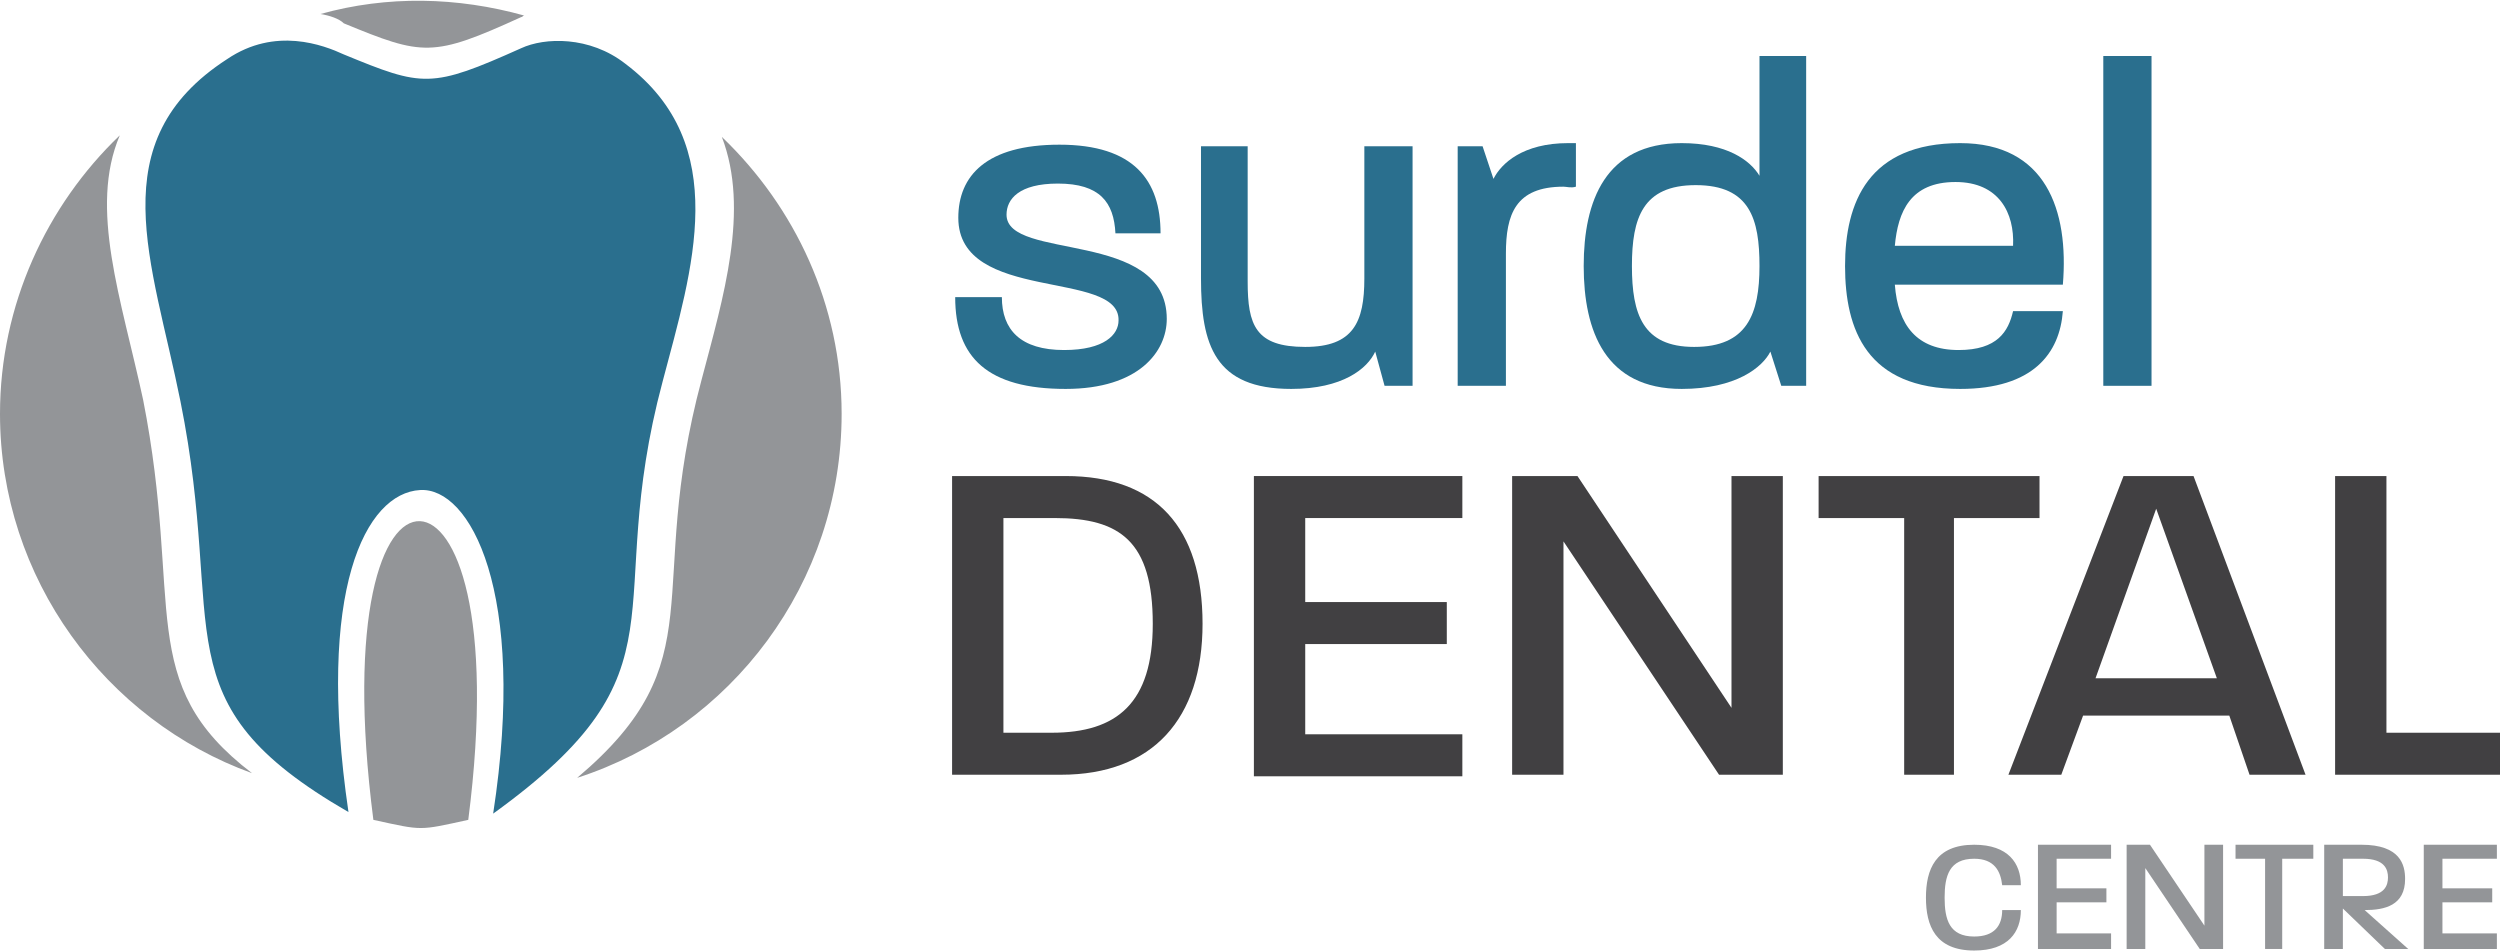 <?xml version="1.0" encoding="utf-8"?>
<!-- Generator: Adobe Illustrator 21.0.2, SVG Export Plug-In . SVG Version: 6.00 Build 0)  -->
<svg version="1.1" id="Layer_1" xmlns="http://www.w3.org/2000/svg" xmlns:xlink="http://www.w3.org/1999/xlink" x="0px" y="0px"
	 viewBox="0 0 160.7 61.1" style="enable-background:new 0 0 160.7 61.1;" xml:space="preserve">
<style type="text/css">
	.st0{fill:#414042;}
	.st1{fill:#2A6F8E;}
	.st2{fill-rule:evenodd;clip-rule:evenodd;fill:#939598;}
	.st3{fill-rule:evenodd;clip-rule:evenodd;fill:#2A6F8E;}
	.st4{fill:#939598;}
</style>
<g>
	<path class="st0" d="M68.2,49.8h-7V30.6h7.3c5.8,0,8.8,3.3,8.8,9.5C77.3,46.2,74.1,49.8,68.2,49.8z M67.8,33.3h-3.3v13.8h3.1
		c4.2,0,6.5-1.9,6.5-7C74.1,34.8,72,33.3,67.8,33.3z"/>
	<path class="st0" d="M80.6,49.8V30.6H94v2.7H83.9v5.4H93v2.7h-9.1v5.8H94v2.7H80.6z"/>
	<path class="st0" d="M110.5,49.8l-10-15v15h-3.3V30.6h4.2l9.9,14.9V30.6h3.3v19.2H110.5z"/>
	<path class="st0" d="M125.6,33.3v16.5h-3.2V33.3h-5.5v-2.7h14.2v2.7H125.6z"/>
	<path class="st0" d="M144.6,49.8l-1.3-3.8h-9.4l-1.4,3.8h-3.4l7.4-19.2h4.5l7.2,19.2H144.6z M138.6,32.7l-3.9,10.9h7.8L138.6,32.7z
		"/>
	<path class="st0" d="M150.1,49.8V30.6h3.3v16.5h7.3v2.7H150.1z"/>
</g>
<g>
	<path class="st1" d="M68.5,25c-5,0-7.1-2-7.1-5.9h3c0,2.1,1.2,3.4,4,3.4c2.6,0,3.5-1,3.5-1.9c0.1-3.3-10.3-1.1-10.3-6.6
		c0-2.7,1.8-4.7,6.5-4.7c4.8,0,6.5,2.3,6.5,5.7h-2.9c-0.1-2-1-3.2-3.7-3.2c-2.5,0-3.3,1-3.3,2c0,3,10.3,0.9,10.3,6.7
		C75,22.6,73.2,25,68.5,25z"/>
	<path class="st1" d="M89,24.8l-0.6-2.2c-0.5,1.1-2.1,2.4-5.4,2.4c-4.9,0-5.8-2.8-5.8-7.1V9.4h3v8.7c0,2.8,0.5,4.2,3.7,4.2
		c3.1,0,3.8-1.6,3.8-4.4V9.4h3.1v15.4H89z"/>
	<path class="st1" d="M100.5,12c-3.1,0-3.7,1.8-3.7,4.3v8.5h-3.1V9.4h1.6l0.7,2.1c0.5-1,1.9-2.3,4.8-2.3c0.2,0,0.3,0,0.5,0v2.8
		C101,12.1,100.7,12,100.5,12z"/>
	<path class="st1" d="M114.5,24.8l-0.7-2.2c-0.5,1-2.2,2.4-5.7,2.4c-4.9,0-6.3-3.7-6.3-7.9s1.4-7.9,6.3-7.9c2.9,0,4.4,1.1,5,2.1V3.6
		h3v21.2H114.5z M109,11.9c-3.4,0-4.1,2.1-4.1,5.2s0.7,5.2,4,5.2c3.4,0,4.2-2.1,4.2-5.2C113.1,14.1,112.5,11.9,109,11.9z"/>
	<path class="st1" d="M126,25c-6,0-7.4-3.8-7.4-7.9s1.5-7.9,7.4-7.9c5.5,0,7,4.3,6.6,9.1h-10.8c0.2,2.6,1.4,4.2,4.1,4.2
		c2.5,0,3.2-1.2,3.5-2.5h3.2C132.4,22.7,130.7,25,126,25z M125.7,11.7c-2.9,0-3.7,1.9-3.9,4.1h7.6c0,0,0,0,0,0c0,0,0,0,0,0
		C129.5,13.7,128.5,11.7,125.7,11.7z"/>
	<path class="st1" d="M135.2,24.8V3.6h3.1v21.2H135.2z"/>
</g>
<path class="st2" d="M20.6,0.9c4.3-1.2,8.8-1.1,13.1,0.1c-0.1,0-0.1,0.1-0.2,0.1c-5.7,2.6-6.3,2.5-11.4,0.4
	C21.8,1.2,21.2,1,20.6,0.9L20.6,0.9z M24,52.7c-1.7-13.2,0.6-19.3,3-19.2c2.3,0.1,4.8,6,3.1,19.2C26.9,53.4,27.2,53.4,24,52.7
	L24,52.7z M46.4,8.8c4.7,4.5,7.7,10.8,7.7,17.8c0,10.9-7.1,20.2-17,23.4c9-7.6,4.3-11.8,8-25.6C46.5,19.1,48.2,13.5,46.4,8.8
	L46.4,8.8z M16.2,49.7C6.8,46.3,0,37.2,0,26.6c0-7,3-13.4,7.7-17.9c-2,4.7,0.1,10.5,1.5,17C11.8,38.9,8.6,43.9,16.2,49.7L16.2,49.7z
	"/>
<path class="st3" d="M22.4,52.2c-12.3-7.1-7.8-11.5-10.8-26.4c-1.8-9-5.2-16.7,3-22c3.1-2.1,6.2-0.9,7.5-0.3
	c5.1,2.1,5.6,2.2,11.4-0.4c1.5-0.7,4.4-0.8,6.7,1c6.9,5.2,4.3,13.2,2.4,20.4C38.6,39.4,44.6,43,31.7,52.3c2.2-14.3-1.5-21-4.7-20.8
	C23.5,31.7,20.3,37.9,22.4,52.2L22.4,52.2z"/>
<g>
	<path class="st4" d="M126.9,61.1c-2.5,0-3.1-1.6-3.1-3.4s0.6-3.4,3.1-3.4c2.2,0,3,1.2,3,2.6h-1.2c-0.1-0.9-0.5-1.7-1.8-1.7
		c-1.6,0-1.9,1.1-1.9,2.5s0.3,2.5,1.9,2.5c1.3,0,1.8-0.7,1.8-1.7h1.2C129.9,59.9,129.1,61.1,126.9,61.1z"/>
	<path class="st4" d="M131,61v-6.7h4.7v0.9h-3.5v1.9h3.2V58h-3.2v2h3.5V61H131z"/>
	<path class="st4" d="M141.4,61l-3.5-5.2V61h-1.2v-6.7h1.5l3.5,5.2v-5.2h1.2V61H141.4z"/>
	<path class="st4" d="M146.7,55.2V61h-1.1v-5.8h-1.9v-0.9h5v0.9H146.7z"/>
	<path class="st4" d="M153.3,61l-2.7-2.6V61h-1.2v-6.7h2.4c2.5,0,2.8,1.3,2.8,2.2c0,1.7-1.3,2-2.6,2l2.8,2.5H153.3z M151.9,55.2
		h-1.3v2.4h1.3c1.4,0,1.6-0.7,1.6-1.2C153.5,55.9,153.3,55.2,151.9,55.2z"/>
	<path class="st4" d="M155.8,61v-6.7h4.7v0.9H157v1.9h3.2V58H157v2h3.5V61H155.8z"/>
</g>
</svg>
